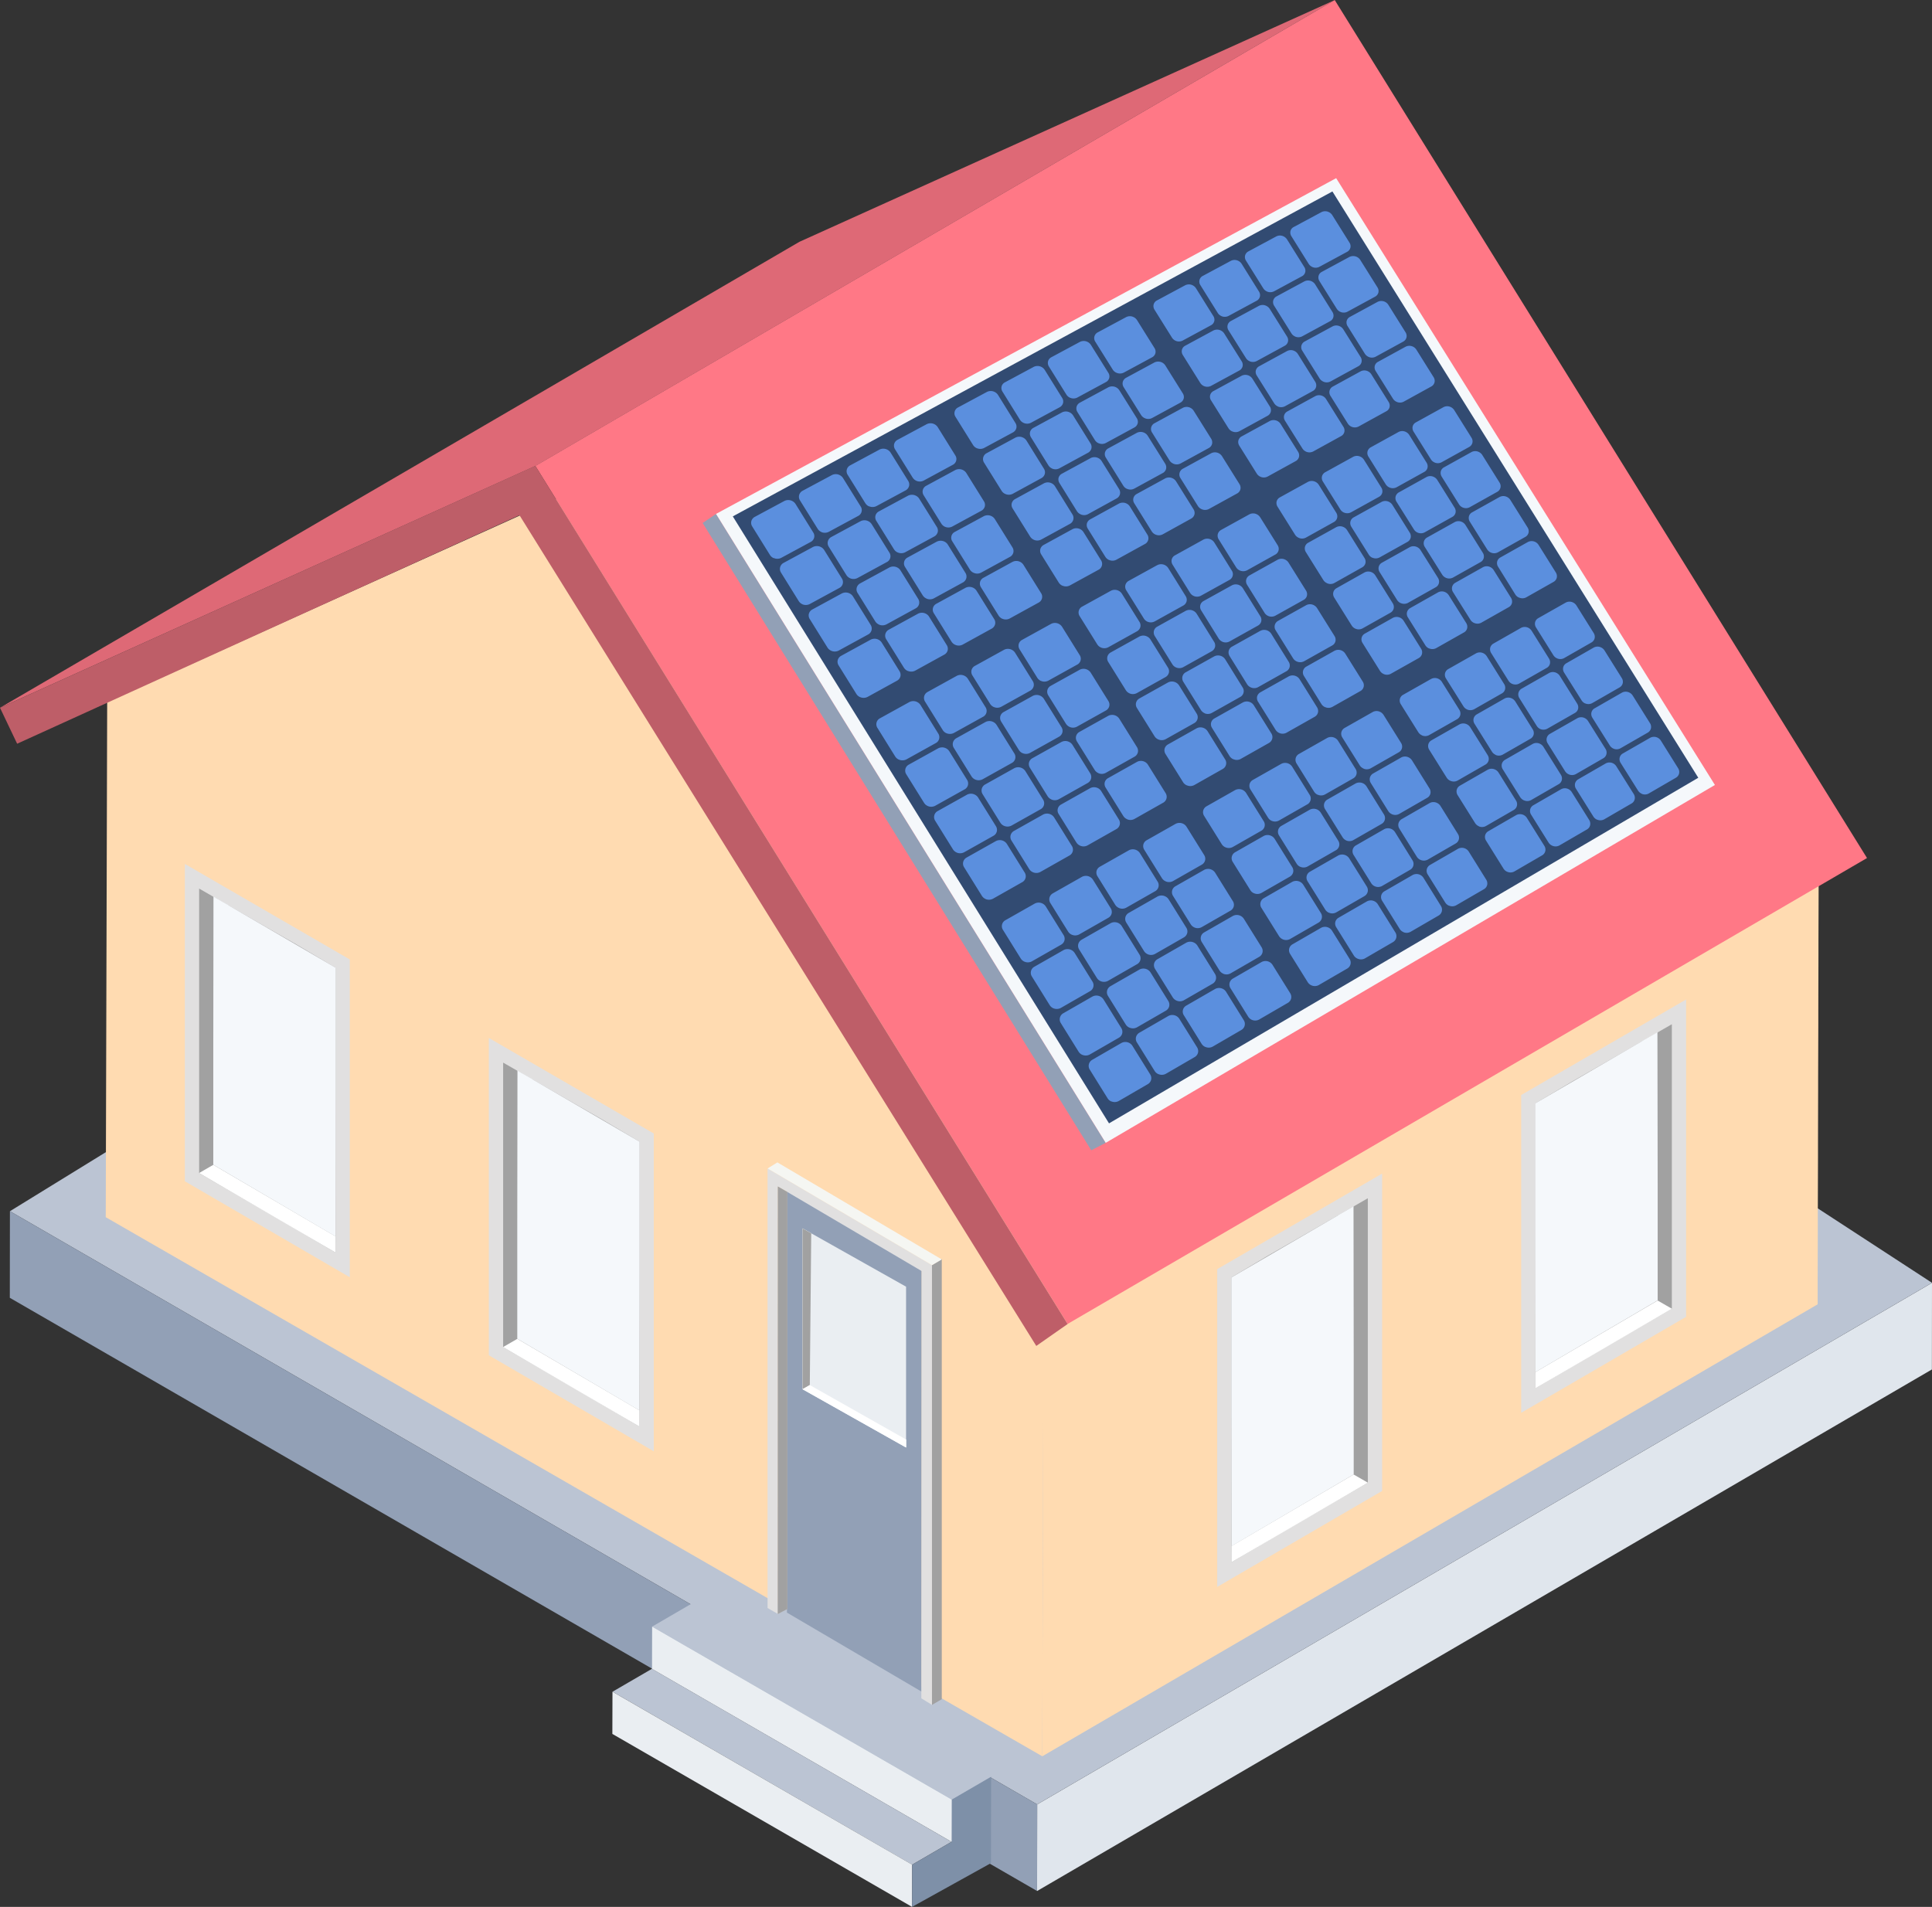 <svg xmlns="http://www.w3.org/2000/svg" width="111" height="109.572" viewBox="0 0 111 109.572">
  <rect x="0" y="0" width="111" height="109.572" fill="#333333" stroke="none"/>
  <g id="illu_tarif_home" transform="translate(-625 -2258.145)">
    <path id="Pfad_882" data-name="Pfad 882" d="M325.676,894.552l51.41-29.97-.006,4.977-51.41,29.97Z" transform="translate(358.914 1467.277)" fill="#e0e6ed"/>
    <path id="Pfad_883" data-name="Pfad 883" d="M145.071,784.067,198.609,751.1,255.5,788.181l-51.41,29.971Z" transform="translate(480.5 1543.676)" fill="#bbc4d3"/>
    <path id="Pfad_884" data-name="Pfad 884" d="M204.077,886.074l-.006,4.977-59.019-34.085.006-4.977Z" transform="translate(480.512 1475.753)" fill="#92a0b6"/>
    <path id="Pfad_885" data-name="Pfad 885" d="M251.026,933.775l2.262-1.315L270.5,942.4l-2.263,1.315Z" transform="translate(409.167 1421.578)" fill="#bbc4d3"/>
    <path id="Pfad_886" data-name="Pfad 886" d="M268.225,946.422l-.007,2.426L251,938.91l.007-2.426Z" transform="translate(409.182 1418.869)" fill="#eaeef2"/>
    <path id="Pfad_887" data-name="Pfad 887" d="M308.226,951.427l-2.263,1.315,0,2.471-.009-.045-2.263,1.315-.007,2.426h0l4.536-2.516Z" transform="translate(373.716 1408.809)" fill="#7e90a8"/>
    <path id="Pfad_888" data-name="Pfad 888" d="M257.985,922.328l2.262-1.315,17.213,9.938-2.262,1.315Z" transform="translate(404.481 1429.285)" fill="#bbc4d3"/>
    <path id="Pfad_889" data-name="Pfad 889" d="M275.184,934.975l-.007,2.426-17.213-9.938.007-2.426Z" transform="translate(404.496 1426.576)" fill="#eaeef2"/>
    <path id="Pfad_890" data-name="Pfad 890" d="M371.2,777.738l0,1.176,0,.691-.008,3.173,0,.689-.01,3.173,0,.691-.008,3.173,0,.691-.01,3.171,0,.693-.008,3.173,0,.691-.01,3.171,0,.691-.008,3.173,0,.691,0,.7L326.591,833.32l0-.966,0-.691.01-3.173,0-.691.012-3.864.008-3.173,0-.691.01-3.171,0-.691.008-3.173,0-.691.01-3.176,0-.689.01-3.173,0-.691,0-.908Z" transform="translate(358.294 1525.743)" fill="#ffdbb1"/>
    <path id="Pfad_891" data-name="Pfad 891" d="M371.362,781.338l0,.691-44.52,25.7,0-.691Z" transform="translate(358.126 1523.32)" fill="#ffdbb1"/>
    <path id="Pfad_892" data-name="Pfad 892" d="M215.812,768.517l-.086,29.611-53.809-30.977L162,737.541h0l26.732-12.076Z" transform="translate(469.158 1560.936)" fill="#ffdbb1"/>
    <path id="Pfad_893" data-name="Pfad 893" d="M143.326,679.664l45.928-26.773L220.012,639l-45.928,26.773Z" transform="translate(481.675 1619.149)" fill="#de6976"/>
    <path id="Pfad_894" data-name="Pfad 894" d="M237.454,665.769,283.382,639,313.962,688.3l-45.928,26.772Z" transform="translate(418.304 1619.149)" fill="#ff7886"/>
    <path id="Pfad_895" data-name="Pfad 895" d="M204.662,770.237l-.8.559-1,.7L173.17,723.761l-28.861,13.131-.985-2.067,30.758-13.9Z" transform="translate(481.676 1563.989)" fill="#be5e68"/>
    <path id="Pfad_896" data-name="Pfad 896" d="M175.827,809.149l0-18.235,9.476,5.49,0,18.261Z" transform="translate(459.793 1516.873)" fill="#e1e0e0"/>
    <path id="Pfad_897" data-name="Pfad 897" d="M186.171,799.8v16.371l-2.953-1.746-.8-.466-4.082-2.356V795.252l4.082,2.348.8.458.8.458Z" transform="translate(458.105 1513.952)" fill="#a1a1a1"/>
    <path id="Pfad_898" data-name="Pfad 898" d="M186.168,847.942l-7.019-4.11-.818.471,7.839,4.57Z" transform="translate(458.107 1481.246)" fill="#fff"/>
    <path id="Pfad_899" data-name="Pfad 899" d="M180.827,805.411v6.66h.008l6.021,3.534.99.581v-.949l.008-6.9v-7.592l-6.152-3.583v-.008l-.7-.4-.164-.1Z" transform="translate(456.427 1513.006)" fill="#f5f8fb"/>
    <path id="Pfad_900" data-name="Pfad 900" d="M229.275,839.753l0-18.235,9.476,5.49,0,18.261Z" transform="translate(423.81 1496.269)" fill="#e1e0e0"/>
    <path id="Pfad_901" data-name="Pfad 901" d="M239.619,830.4V846.77l-2.953-1.746-.8-.466-4.082-2.356V825.856l4.082,2.348.8.458.8.458Z" transform="translate(422.123 1493.348)" fill="#a1a1a1"/>
    <path id="Pfad_902" data-name="Pfad 902" d="M239.615,878.546l-7.019-4.11-.818.471,7.839,4.57Z" transform="translate(422.125 1460.642)" fill="#fff"/>
    <path id="Pfad_903" data-name="Pfad 903" d="M234.275,836.014v6.66h.008l6.021,3.534.99.581v-.949l.008-6.9v-7.592l-6.152-3.583v-.008l-.7-.4-.164-.1Z" transform="translate(420.444 1492.402)" fill="#f5f8fb"/>
    <path id="Pfad_904" data-name="Pfad 904" d="M289.4,853.117l-7.741-4.537v24.342l7.741,4.545Z" transform="translate(388.554 1477.886)" fill="#92a0b6"/>
    <path id="Pfad_905" data-name="Pfad 905" d="M290.378,858.362l-5.949-3.349v9.24l5.949,3.349Z" transform="translate(386.679 1473.718)" fill="#eaeef2"/>
    <path id="Pfad_906" data-name="Pfad 906" d="M284.93,855.292l-.082,8.723,5.531,3.13v.457l-5.949-3.349v-9.24Z" transform="translate(386.679 1473.718)" fill="#eaeef2"/>
    <path id="Pfad_909" data-name="Pfad 909" d="M284.93,855.292l-.082,8.723-.418.239v-9.24Z" transform="translate(386.678 1473.718)" fill="#a1a1a1"/>
    <path id="Pfad_910" data-name="Pfad 910" d="M278.285,844.467v25.258l.349.2.234.131.012.008.521-.275-.521-.3V845.51l.538.308,7.718,4.545-.016,24.552.611.377V850.022Z" transform="translate(390.814 1480.818)" fill="#e1e0e0"/>
    <path id="Pfad_911" data-name="Pfad 911" d="M307.756,860.4l-.563.349v25.272l.563-.328Z" transform="translate(371.352 1470.091)" fill="#a1a1a1"/>
    <path id="Pfad_912" data-name="Pfad 912" d="M278.851,843.4l-.563.349,9.445,5.555.563-.328Z" transform="translate(390.813 1481.538)" fill="#f5f6f2"/>
    <path id="Pfad_913" data-name="Pfad 913" d="M280.068,872.193l.012.008.521-.275.016-.008V847.944l-.542-.312Z" transform="translate(389.614 1478.688)" fill="#a1a1a1"/>
    <path id="Pfad_914" data-name="Pfad 914" d="M420.261,833l0-18.235-9.476,5.489,0,18.261Z" transform="translate(301.612 1500.812)" fill="#e1e0e0"/>
    <path id="Pfad_915" data-name="Pfad 915" d="M413.3,823.651v16.371l2.953-1.746.8-.466,4.082-2.356V819.108l-4.082,2.348-.8.458-.8.458Z" transform="translate(299.918 1497.891)" fill="#a1a1a1"/>
    <path id="Pfad_916" data-name="Pfad 916" d="M413.3,871.8l7.019-4.11.818.471-7.839,4.57Z" transform="translate(299.919 1465.186)" fill="#fff"/>
    <path id="Pfad_917" data-name="Pfad 917" d="M420.311,829.266v6.66H420.3l-6.021,3.534-.99.581v-.949l-.008-6.9V824.6l6.152-3.583v-.008l.7-.4.164-.1Z" transform="translate(299.928 1496.945)" fill="#f5f8fb"/>
    <path id="Pfad_918" data-name="Pfad 918" d="M366.814,863.609l0-18.235-9.476,5.49,0,18.261Z" transform="translate(337.594 1480.208)" fill="#e1e0e0"/>
    <path id="Pfad_919" data-name="Pfad 919" d="M359.851,854.255v16.371l2.953-1.746.8-.466,4.082-2.356V849.711l-4.082,2.348-.8.458-.8.458Z" transform="translate(335.9 1477.288)" fill="#a1a1a1"/>
    <path id="Pfad_920" data-name="Pfad 920" d="M359.851,902.4l7.019-4.11.818.471-7.839,4.57Z" transform="translate(335.902 1444.582)" fill="#fff"/>
    <path id="Pfad_921" data-name="Pfad 921" d="M366.863,859.87v6.66h-.008l-6.021,3.534-.99.581V869.7l-.008-6.9v-7.592l6.152-3.583v-.008l.7-.4.164-.1Z" transform="translate(335.912 1476.342)" fill="#f5f8fb"/>
    <path id="Pfad_952" data-name="Pfad 952" d="M284.541,423.873,290.072,427v.457l-5.949-3.349Z" transform="translate(386.985 1913.86)" fill="#fff"/>
    <path id="Pfad_953" data-name="Pfad 953" d="M293.56,290.817l-22.327-36.045.77-.522,22.389,36.139Z" transform="translate(394.136 2033.425)" fill="#92a0b6"/>
    <path id="Pfad_954" data-name="Pfad 954" d="M309.865,179.027,274.237,198.32l22.389,36.139,35-20.563Z" transform="translate(391.902 2089.355)" fill="#f5f8fb"/>
    <path id="Pfad_955" data-name="Pfad 955" d="M277.985,200.671,312.435,182l21.02,33.69L299.6,235.549Z" transform="translate(389.117 2087.146)" fill="#324b72"/>
    <path id="Pfad_956" data-name="Pfad 956" d="M302.784,237.6a.475.475,0,0,1-.222-.187l-1.021-1.644a.4.4,0,0,1-.055-.3.409.409,0,0,1,.2-.268l1.663-.96a.48.48,0,0,1,.424-.024.47.47,0,0,1,.219.185l1.019,1.639a.41.41,0,0,1,.056.3.4.4,0,0,1-.195.262l-1.661.964a.484.484,0,0,1-.429.025Zm-1.664-2.677a.475.475,0,0,1-.222-.187l-1.021-1.642a.4.4,0,0,1,.145-.567l1.665-.956a.488.488,0,0,1,.645.166l1.018,1.639a.41.41,0,0,1,.056.3.4.4,0,0,1-.2.262l-1.663.959A.486.486,0,0,1,301.121,234.92Zm4.367,1.106a.468.468,0,0,1-.22-.185l-1.019-1.639a.4.4,0,0,1-.054-.294.411.411,0,0,1,.2-.267l1.654-.955a.477.477,0,0,1,.422-.023.471.471,0,0,1,.218.185l1.017,1.634a.409.409,0,0,1,.056.3.4.4,0,0,1-.194.261l-1.652.959A.483.483,0,0,1,305.488,236.026Zm-6.033-3.784a.468.468,0,0,1-.218-.185l-1.02-1.642a.395.395,0,0,1,.146-.566l1.667-.951a.489.489,0,0,1,.646.167l1.018,1.637a.39.39,0,0,1-.143.558l-1.665.955a.489.489,0,0,1-.431.025Zm4.373,1.114a.474.474,0,0,1-.22-.185l-1.018-1.638a.4.4,0,0,1-.055-.3.408.408,0,0,1,.2-.266l1.656-.951a.487.487,0,0,1,.643.166l1.016,1.634a.406.406,0,0,1,.056.3.4.4,0,0,1-.194.261l-1.654.954a.484.484,0,0,1-.429.022Zm4.357,1.108a.474.474,0,0,1-.221-.187l-1.017-1.635a.389.389,0,0,1,.14-.557l1.646-.95a.48.48,0,0,1,.426-.023.463.463,0,0,1,.215.182l1.015,1.63a.4.4,0,0,1-.14.563l-1.643.954A.474.474,0,0,1,308.185,234.464Zm-10.39-4.9a.48.48,0,0,1-.222-.189l-1.017-1.637a.391.391,0,0,1,.146-.564l1.67-.947a.487.487,0,0,1,.646.168l1.015,1.633a.4.4,0,0,1,.057.3.4.4,0,0,1-.2.26l-1.667.95a.489.489,0,0,1-.43.024Zm4.371,1.118a.467.467,0,0,1-.216-.183l-1.018-1.637a.4.4,0,0,1-.054-.3.408.408,0,0,1,.2-.265l1.659-.946a.487.487,0,0,1,.643.167l1.016,1.633a.389.389,0,0,1-.141.557l-1.657.95A.488.488,0,0,1,302.166,230.685Zm4.363,1.117a.475.475,0,0,1-.221-.187l-1.016-1.633a.407.407,0,0,1-.056-.3.4.4,0,0,1,.194-.26l1.648-.945a.48.48,0,0,1,.426-.021.472.472,0,0,1,.219.184l1.014,1.63a.4.4,0,0,1-.141.562l-1.646.949a.475.475,0,0,1-.421.021Zm4.333,1.109a.477.477,0,0,1-.22-.187l-1.014-1.63a.4.4,0,0,1-.056-.3.4.4,0,0,1,.195-.26l1.637-.945a.477.477,0,0,1,.423-.024.466.466,0,0,1,.215.184l1.013,1.625a.407.407,0,0,1,.056.3.4.4,0,0,1-.2.263l-1.635.949a.471.471,0,0,1-.418.022Zm-15.3-6.945a.48.48,0,0,1-.222-.188l-1.019-1.64a.394.394,0,0,1-.054-.294.4.4,0,0,1,.2-.264l1.672-.941a.485.485,0,0,1,.425-.02.473.473,0,0,1,.219.186l1.017,1.635a.4.4,0,0,1,.055.3.393.393,0,0,1-.2.259l-1.67.945a.492.492,0,0,1-.431.021Zm4.952,2.052a.474.474,0,0,1-.22-.187l-1.015-1.632a.4.4,0,0,1-.055-.3.406.406,0,0,1,.2-.264l1.661-.942a.485.485,0,0,1,.644.168l1.013,1.628a.4.4,0,0,1,.057.3.393.393,0,0,1-.2.259l-1.658.946a.488.488,0,0,1-.429.022Zm4.36,1.12a.469.469,0,0,1-.217-.184l-1.016-1.633a.405.405,0,0,1-.056-.3.394.394,0,0,1,.195-.259l1.65-.941a.483.483,0,0,1,.426-.019.471.471,0,0,1,.219.185l1.014,1.628a.394.394,0,0,1,.054.292.406.406,0,0,1-.2.265l-1.648.945A.478.478,0,0,1,304.87,229.138Zm4.339,1.118a.477.477,0,0,1-.22-.187l-1.014-1.629a.408.408,0,0,1-.056-.3.391.391,0,0,1,.193-.259l1.639-.94a.482.482,0,0,1,.642.164l1.012,1.625a.4.4,0,0,1,.057.3.4.4,0,0,1-.2.262l-1.637.945a.473.473,0,0,1-.419.021ZM293.9,223.295a.478.478,0,0,1-.222-.187l-1.018-1.639a.39.39,0,0,1,.148-.562l1.675-.936a.485.485,0,0,1,.425-.018.479.479,0,0,1,.222.188l1.016,1.635a.4.4,0,0,1,.055.3.392.392,0,0,1-.2.258l-1.673.94a.492.492,0,0,1-.431.021Zm4.379,1.132a.471.471,0,0,1-.22-.186l-1.017-1.635a.393.393,0,0,1-.053-.293.407.407,0,0,1,.2-.264l1.664-.936a.483.483,0,0,1,.423-.019.472.472,0,0,1,.218.185l1.015,1.631a.4.4,0,0,1,.056.3.391.391,0,0,1-.2.258l-1.662.94A.49.49,0,0,1,298.277,224.427Zm4.94,2.052a.477.477,0,0,1-.221-.189l-1.013-1.628a.4.4,0,0,1-.057-.3.392.392,0,0,1,.2-.258l1.652-.937a.484.484,0,0,1,.426-.02.475.475,0,0,1,.219.186l1.01,1.624a.391.391,0,0,1-.142.56l-1.65.941A.476.476,0,0,1,303.217,226.479Zm11.06,4.447a.468.468,0,0,1-.217-.184l-1.012-1.624a.4.4,0,0,1-.055-.292.4.4,0,0,1,.2-.264l1.626-.939a.475.475,0,0,1,.422-.022.463.463,0,0,1,.214.181l1.009,1.62a.393.393,0,0,1-.137.559l-1.624.943A.474.474,0,0,1,314.277,230.926Zm-6.723-3.326a.472.472,0,0,1-.217-.184l-1.013-1.628a.4.4,0,0,1-.056-.3.391.391,0,0,1,.193-.258l1.642-.937a.48.48,0,0,1,.423-.021.473.473,0,0,1,.219.186l1.011,1.624a.386.386,0,0,1-.142.555l-1.64.94A.475.475,0,0,1,307.554,227.6Zm-15.319-6.978a.471.471,0,0,1-.218-.185L291,218.8a.389.389,0,0,1,.148-.561l1.677-.931a.488.488,0,0,1,.426-.017.483.483,0,0,1,.222.188l1.016,1.634a.384.384,0,0,1-.145.553l-1.675.935A.494.494,0,0,1,292.235,220.622Zm4.385,1.141a.475.475,0,0,1-.22-.185l-1.016-1.635a.4.4,0,0,1-.054-.3.4.4,0,0,1,.2-.263l1.666-.931a.493.493,0,0,1,.645.17l1.014,1.63a.4.4,0,0,1,.055.3.391.391,0,0,1-.2.258l-1.664.935a.492.492,0,0,1-.431.018Zm16.008,6.517a.472.472,0,0,1-.217-.184l-1.011-1.623a.393.393,0,0,1,.139-.558l1.628-.935a.485.485,0,0,1,.638.165l1.009,1.62a.393.393,0,0,1-.137.557l-1.627.938a.475.475,0,0,1-.423.02ZM300.99,222.9a.48.48,0,0,1-.221-.187l-1.014-1.631a.383.383,0,0,1,.143-.552l1.655-.931a.488.488,0,0,1,.428-.019.466.466,0,0,1,.215.182l1.013,1.627a.391.391,0,0,1-.143.558l-1.653.935A.479.479,0,0,1,300.99,222.9Zm4.915,2.05a.478.478,0,0,1-.221-.188l-1.01-1.623a.4.4,0,0,1-.057-.3.391.391,0,0,1,.2-.257l1.644-.932a.483.483,0,0,1,.642.166l1.008,1.619a.4.4,0,0,1,.057.3.4.4,0,0,1-.2.26l-1.642.936a.475.475,0,0,1-.419.021Zm11.024,4.443a.474.474,0,0,1-.219-.185l-1.009-1.62a.4.4,0,0,1-.056-.292.389.389,0,0,1,.192-.258l1.618-.934a.472.472,0,0,1,.42-.021.463.463,0,0,1,.213.181l1.007,1.616a.4.4,0,0,1,.056.3.4.4,0,0,1-.192.261l-1.616.938A.465.465,0,0,1,316.928,229.39Zm-26.351-11.436a.471.471,0,0,1-.218-.185l-1.017-1.637a.385.385,0,0,1,.149-.559l1.679-.927a.493.493,0,0,1,.648.172l1.015,1.633a.383.383,0,0,1-.145.552l-1.677.931A.5.5,0,0,1,290.577,217.954Zm4.385,1.144a.469.469,0,0,1-.217-.183l-1.015-1.634a.4.4,0,0,1-.054-.3.4.4,0,0,1,.2-.262l1.668-.927a.486.486,0,0,1,.424-.017.481.481,0,0,1,.221.188l1.014,1.63a.383.383,0,0,1-.144.552l-1.666.93A.493.493,0,0,1,294.962,219.1Zm16.016,6.535a.464.464,0,0,1-.214-.181l-1.011-1.623a.392.392,0,0,1,.14-.557l1.631-.93a.476.476,0,0,1,.422-.018.471.471,0,0,1,.217.184l1.008,1.619a.394.394,0,0,1,.055.29.4.4,0,0,1-.2.263l-1.629.934A.479.479,0,0,1,310.978,225.633Zm-11.641-5.393a.477.477,0,0,1-.221-.187l-1.014-1.63a.4.4,0,0,1-.055-.3.39.39,0,0,1,.2-.256l1.657-.926a.487.487,0,0,1,.428-.017.474.474,0,0,1,.218.185l1.012,1.626a.4.4,0,0,1,.054.3.4.4,0,0,1-.2.261l-1.655.93a.483.483,0,0,1-.422.018Zm15.947,6.512a.476.476,0,0,1-.219-.186l-1.009-1.619a.405.405,0,0,1-.057-.3.386.386,0,0,1,.191-.256l1.62-.929a.483.483,0,0,1,.636.164l1.007,1.615a.4.4,0,0,1,.056.294.4.4,0,0,1-.192.261l-1.618.933a.467.467,0,0,1-.414.02Zm-11.6-5.377a.478.478,0,0,1-.22-.187l-1.012-1.626a.4.4,0,0,1-.055-.294.389.389,0,0,1,.2-.257l1.647-.926a.482.482,0,0,1,.425-.021.472.472,0,0,1,.215.184l1.01,1.623a.4.4,0,0,1,.056.3.394.394,0,0,1-.2.26l-1.645.93a.478.478,0,0,1-.42.018Zm15.878,6.488a.473.473,0,0,1-.218-.185l-1.007-1.615a.4.4,0,0,1-.056-.292.388.388,0,0,1,.191-.257l1.61-.929a.472.472,0,0,1,.63.16l1,1.612a.4.4,0,0,1,.057.295.389.389,0,0,1-.191.26l-1.608.933a.463.463,0,0,1-.412.02Zm-31.213-13.5a.481.481,0,0,1-.222-.189l-1.017-1.637a.389.389,0,0,1-.054-.293.4.4,0,0,1,.206-.261l1.682-.921a.492.492,0,0,1,.427-.017.479.479,0,0,1,.219.186l1.015,1.632a.4.4,0,0,1,.056.3.391.391,0,0,1-.2.255l-1.68.925A.5.5,0,0,1,288.347,214.362Zm4.961,2.075a.472.472,0,0,1-.217-.183l-1.015-1.633a.4.4,0,0,1-.055-.3.4.4,0,0,1,.2-.26l1.67-.923a.492.492,0,0,1,.645.172l1.013,1.629a.381.381,0,0,1-.144.55l-1.669.926A.5.5,0,0,1,293.308,216.437Zm16.026,6.553a.475.475,0,0,1-.218-.186l-1.007-1.618a.387.387,0,0,1,.14-.556l1.633-.926a.484.484,0,0,1,.639.166l1.006,1.614a.386.386,0,0,1-.139.555l-1.631.93a.479.479,0,0,1-.422.02Zm-11.652-5.407a.473.473,0,0,1-.218-.185l-1.014-1.629a.4.4,0,0,1-.055-.3.391.391,0,0,1,.2-.256l1.66-.922a.49.49,0,0,1,.427-.016.474.474,0,0,1,.219.185l1.011,1.625a.39.39,0,0,1,.054.291.4.4,0,0,1-.2.261l-1.658.925A.484.484,0,0,1,297.682,217.583Zm15.955,6.53a.467.467,0,0,1-.215-.183l-1.008-1.618a.4.4,0,0,1-.057-.3.385.385,0,0,1,.191-.256l1.623-.925a.484.484,0,0,1,.636.165l1.006,1.614a.386.386,0,0,1-.139.55l-1.62.929A.469.469,0,0,1,313.637,224.112Zm-11.6-5.386a.48.48,0,0,1-.221-.187l-1.012-1.626a.4.4,0,0,1-.056-.3.388.388,0,0,1,.195-.256l1.649-.921a.489.489,0,0,1,.644.168l1.01,1.622a.4.4,0,0,1,.055.3.391.391,0,0,1-.2.259l-1.647.926a.477.477,0,0,1-.42.017Zm15.886,6.506a.474.474,0,0,1-.218-.185l-1.007-1.615a.4.4,0,0,1-.057-.3.383.383,0,0,1,.189-.255l1.612-.925a.467.467,0,0,1,.417-.02.475.475,0,0,1,.216.184l1,1.611a.4.4,0,0,1,.057.295.389.389,0,0,1-.192.259l-1.61.929a.464.464,0,0,1-.412.019ZM286.69,211.7a.483.483,0,0,1-.222-.188l-1.016-1.636a.386.386,0,0,1-.053-.292.4.4,0,0,1,.206-.26l1.684-.916a.5.5,0,0,1,.428-.016.475.475,0,0,1,.219.186l1.014,1.631a.4.4,0,0,1,.054.3.389.389,0,0,1-.2.255l-1.682.92a.5.5,0,0,1-.433.017Zm35.486,14.647a.466.466,0,0,1-.215-.183l-1.005-1.611a.386.386,0,0,1,.137-.549l1.6-.924a.46.46,0,0,1,.41-.02.468.468,0,0,1,.213.182l1,1.607a.406.406,0,0,1,.058.295.382.382,0,0,1-.187.255l-1.6.929A.467.467,0,0,1,322.176,226.342Zm-31.094-13.488a.481.481,0,0,1-.221-.187l-1.015-1.632a.388.388,0,0,1-.053-.291.4.4,0,0,1,.2-.261l1.673-.916a.488.488,0,0,1,.425-.017.474.474,0,0,1,.218.186l1.012,1.628a.4.4,0,0,1,.056.3.389.389,0,0,1-.2.255l-1.671.92A.5.5,0,0,1,291.082,212.854Zm4.949,2.075a.474.474,0,0,1-.218-.185l-1.013-1.628a.4.4,0,0,1-.056-.3.388.388,0,0,1,.2-.255l1.662-.918a.491.491,0,0,1,.428-.017.476.476,0,0,1,.219.187l1.011,1.624a.387.387,0,0,1,.053.29.4.4,0,0,1-.2.261l-1.66.922a.484.484,0,0,1-.423.018Zm11.086,4.5a.472.472,0,0,1-.217-.184l-1.009-1.621a.39.39,0,0,1-.054-.29.4.4,0,0,1,.2-.26l1.635-.92a.48.48,0,0,1,.423-.018.467.467,0,0,1,.214.182l1.007,1.617a.388.388,0,0,1-.139.553l-1.634.924A.479.479,0,0,1,307.117,219.43ZM312,221.476a.478.478,0,0,1-.219-.187l-1.005-1.613a.4.4,0,0,1-.058-.3.386.386,0,0,1,.192-.255l1.625-.921a.482.482,0,0,1,.637.166l1,1.609a.385.385,0,0,1-.138.553l-1.622.925a.47.47,0,0,1-.415.02Zm-11.614-5.4a.474.474,0,0,1-.217-.185l-1.011-1.625a.4.4,0,0,1-.055-.3.385.385,0,0,1,.2-.255l1.651-.917a.485.485,0,0,1,.425-.017.476.476,0,0,1,.219.186l1.009,1.621a.389.389,0,0,1,.055.291.394.394,0,0,1-.2.259l-1.649.921A.479.479,0,0,1,300.382,216.076Zm15.894,6.524a.468.468,0,0,1-.214-.183l-1.006-1.614a.4.4,0,0,1-.057-.3.384.384,0,0,1,.19-.255l1.614-.921a.48.48,0,0,1,.633.165l1,1.61a.4.4,0,0,1,.056.29.391.391,0,0,1-.194.259l-1.612.924A.466.466,0,0,1,316.276,222.6Zm-31.244-13.571a.478.478,0,0,1-.218-.185l-1.016-1.635a.393.393,0,0,1-.054-.3.4.4,0,0,1,.2-.259l1.686-.912a.5.5,0,0,1,.427-.014.484.484,0,0,1,.222.189l1.014,1.63a.379.379,0,0,1-.147.548l-1.685.916A.5.5,0,0,1,285.031,209.029Zm35.508,14.689a.472.472,0,0,1-.215-.183l-1-1.611a.4.4,0,0,1-.056-.293.391.391,0,0,1,.191-.259l1.6-.92a.46.46,0,0,1,.41-.018.474.474,0,0,1,.217.185l1,1.606a.4.4,0,0,1,.057.295.379.379,0,0,1-.187.254l-1.6.924a.468.468,0,0,1-.417.019Zm-31.11-13.523a.479.479,0,0,1-.22-.186l-1.014-1.631a.386.386,0,0,1-.052-.291.4.4,0,0,1,.2-.26l1.675-.912a.491.491,0,0,1,.426-.016.475.475,0,0,1,.218.185l1.012,1.627a.4.4,0,0,1,.055.3.386.386,0,0,1-.2.254l-1.673.916a.5.5,0,0,1-.432.015Zm16.044,6.6a.473.473,0,0,1-.217-.184l-1.009-1.62a.386.386,0,0,1,.142-.553l1.638-.916a.491.491,0,0,1,.64.168l1.007,1.616a.386.386,0,0,1-.14.553l-1.636.919a.481.481,0,0,1-.424.017Zm-11.662-5.434a.486.486,0,0,1-.222-.19l-1.012-1.627a.378.378,0,0,1,.145-.547l1.665-.911a.493.493,0,0,1,.43-.016.469.469,0,0,1,.215.183l1.01,1.623a.392.392,0,0,1,.055.295.4.4,0,0,1-.2.258l-1.663.916A.486.486,0,0,1,293.81,211.357Zm4.924,2.073a.473.473,0,0,1-.217-.185l-1.011-1.624a.4.4,0,0,1-.056-.3.385.385,0,0,1,.2-.254l1.653-.913a.488.488,0,0,1,.644.17l1.008,1.62a.379.379,0,0,1-.145.548l-1.651.917A.483.483,0,0,1,298.734,213.429Zm11.05,4.5a.476.476,0,0,1-.219-.186l-1.007-1.616a.394.394,0,0,1-.055-.291.386.386,0,0,1,.194-.255l1.628-.915a.479.479,0,0,1,.422-.018.466.466,0,0,1,.213.181l1.005,1.612a.4.4,0,0,1,.055.294.393.393,0,0,1-.193.258l-1.626.919A.471.471,0,0,1,309.784,217.926Zm4.854,2.044a.479.479,0,0,1-.219-.187l-1-1.609a.4.4,0,0,1-.057-.3.382.382,0,0,1,.191-.254l1.616-.916a.471.471,0,0,1,.417-.02.477.477,0,0,1,.217.186l1,1.605a.4.4,0,0,1,.058.294.388.388,0,0,1-.194.257l-1.614.92a.466.466,0,0,1-.413.019Zm-31.261-13.6a.473.473,0,0,1-.219-.186l-1.015-1.633a.391.391,0,0,1-.055-.3.4.4,0,0,1,.206-.257l1.689-.908a.5.5,0,0,1,.427-.014.488.488,0,0,1,.223.19l1.013,1.63a.377.377,0,0,1-.148.547l-1.687.911A.5.5,0,0,1,283.377,206.366ZM325.525,224.4a.473.473,0,0,1-.216-.184l-1-1.606a.4.4,0,0,1-.057-.289.381.381,0,0,1,.188-.255l1.591-.919a.468.468,0,0,1,.625.16l1,1.6a.4.4,0,0,1,.058.293.384.384,0,0,1-.189.257l-1.589.923a.458.458,0,0,1-.408.019Zm-6.626-3.31a.464.464,0,0,1-.212-.181l-1-1.609a.4.4,0,0,1-.055-.293.39.39,0,0,1,.191-.258l1.606-.916a.462.462,0,0,1,.41-.017.476.476,0,0,1,.217.185l1,1.606a.4.4,0,0,1,.056.29.379.379,0,0,1-.189.254l-1.6.92A.471.471,0,0,1,318.9,221.092Zm-31.125-13.557a.471.471,0,0,1-.217-.183l-1.014-1.63a.39.39,0,0,1-.053-.3.4.4,0,0,1,.2-.258l1.678-.907a.493.493,0,0,1,.425-.013.485.485,0,0,1,.221.188l1.012,1.626a.377.377,0,0,1-.146.547l-1.676.911A.5.5,0,0,1,287.774,207.536Zm16.052,6.614a.466.466,0,0,1-.214-.182l-1.008-1.619a.385.385,0,0,1,.142-.552l1.64-.911a.484.484,0,0,1,.424-.015.476.476,0,0,1,.217.184l1.006,1.615a.388.388,0,0,1,.054.288.4.4,0,0,1-.2.259l-1.638.915A.484.484,0,0,1,303.826,214.149ZM292.161,208.7a.484.484,0,0,1-.221-.188l-1.012-1.626a.377.377,0,0,1,.146-.546l1.667-.907a.5.5,0,0,1,.43-.015.471.471,0,0,1,.215.183l1.01,1.623a.39.39,0,0,1,.053.294.4.4,0,0,1-.2.258l-1.665.911a.488.488,0,0,1-.424.015Zm15.983,6.589a.478.478,0,0,1-.219-.186l-1.007-1.615a.4.4,0,0,1-.056-.3.381.381,0,0,1,.192-.253l1.63-.911a.488.488,0,0,1,.638.168l1,1.612a.385.385,0,0,1-.139.551l-1.628.914A.471.471,0,0,1,308.143,215.294Zm15.749,6.493a.474.474,0,0,1-.216-.184l-1-1.6a.4.4,0,0,1-.057-.294.376.376,0,0,1,.186-.253l1.593-.914a.462.462,0,0,1,.413-.019.474.474,0,0,1,.215.183l1,1.6a.4.4,0,0,1,.057.293.383.383,0,0,1-.189.256l-1.591.918A.457.457,0,0,1,323.892,221.787Zm-27.374-11.92a.487.487,0,0,1-.221-.189l-1.01-1.623a.389.389,0,0,1-.054-.292.384.384,0,0,1,.2-.254l1.656-.907a.489.489,0,0,1,.426-.017.472.472,0,0,1,.216.184l1.008,1.619a.378.378,0,0,1-.144.551l-1.654.91a.484.484,0,0,1-.421.016Zm15.913,6.564a.475.475,0,0,1-.218-.186l-1.005-1.612a.4.4,0,0,1-.056-.29.385.385,0,0,1,.193-.254l1.619-.91a.474.474,0,0,1,.419-.019.468.468,0,0,1,.213.182l1,1.608a.4.4,0,0,1,.056.293.386.386,0,0,1-.193.256l-1.617.914a.469.469,0,0,1-.414.017Zm4.834,2.04a.474.474,0,0,1-.216-.184l-1-1.6a.4.4,0,0,1-.057-.293.392.392,0,0,1,.193-.257l1.608-.912a.463.463,0,0,1,.41-.018.476.476,0,0,1,.217.186l1,1.6a.4.4,0,0,1,.058.295.377.377,0,0,1-.189.252l-1.606.916A.47.47,0,0,1,317.266,218.47Zm-31.142-13.59a.471.471,0,0,1-.217-.184l-1.013-1.629a.389.389,0,0,1-.054-.3.4.4,0,0,1,.2-.257l1.68-.9a.492.492,0,0,1,.425-.014.487.487,0,0,1,.222.19l1.011,1.626a.376.376,0,0,1-.147.545l-1.678.907A.5.5,0,0,1,286.123,204.88ZM328.112,222.9a.468.468,0,0,1-.215-.183l-1-1.6a.394.394,0,0,1-.057-.288.384.384,0,0,1,.191-.257l1.583-.914a.453.453,0,0,1,.406-.019.467.467,0,0,1,.212.181l1,1.6a.405.405,0,0,1,.057.293.375.375,0,0,1-.183.253l-1.581.918A.462.462,0,0,1,328.112,222.9Zm-25.929-11.388a.467.467,0,0,1-.214-.182l-1.008-1.618a.381.381,0,0,1,.143-.551l1.643-.907a.484.484,0,0,1,.423-.016.476.476,0,0,1,.218.186l1.006,1.614a.386.386,0,0,1,.054.288.4.4,0,0,1-.2.258l-1.64.911A.487.487,0,0,1,302.183,211.512Zm-11.674-5.459a.476.476,0,0,1-.218-.185l-1.011-1.626a.394.394,0,0,1-.054-.3.385.385,0,0,1,.2-.252l1.669-.9a.5.5,0,0,1,.429-.013.478.478,0,0,1,.219.185l1.01,1.622a.383.383,0,0,1,.053.289.4.4,0,0,1-.2.258l-1.667.906a.491.491,0,0,1-.425.015Zm15.991,6.607a.47.47,0,0,1-.215-.184l-1.006-1.615a.4.4,0,0,1-.056-.295.38.38,0,0,1,.192-.252l1.632-.907a.479.479,0,0,1,.421-.015.474.474,0,0,1,.216.184l1,1.61a.389.389,0,0,1,.054.288.394.394,0,0,1-.2.258l-1.63.91A.476.476,0,0,1,306.5,212.659Zm15.757,6.511a.468.468,0,0,1-.213-.182l-1-1.6a.4.4,0,0,1-.057-.294.375.375,0,0,1,.187-.252l1.6-.91a.465.465,0,0,1,.413-.018.47.47,0,0,1,.215.184l1,1.6a.4.4,0,0,1,.056.287.385.385,0,0,1-.192.257l-1.593.914A.462.462,0,0,1,322.257,219.17Zm-27.384-11.949a.48.48,0,0,1-.221-.187l-1.009-1.622a.375.375,0,0,1,.144-.544l1.658-.9a.492.492,0,0,1,.427-.016.474.474,0,0,1,.216.184l1.008,1.618a.393.393,0,0,1,.055.294.388.388,0,0,1-.2.256l-1.656.906A.484.484,0,0,1,294.873,207.221Zm15.922,6.584a.477.477,0,0,1-.218-.186l-1-1.611a.4.4,0,0,1-.056-.295.379.379,0,0,1,.191-.252l1.621-.906a.483.483,0,0,1,.635.168l1,1.608a.4.4,0,0,1,.056.293.384.384,0,0,1-.194.255l-1.619.91a.47.47,0,0,1-.414.016Zm15.688,6.487a.472.472,0,0,1-.215-.183l-1-1.6a.4.4,0,0,1-.057-.292.382.382,0,0,1,.189-.255l1.585-.91a.454.454,0,0,1,.405-.016.474.474,0,0,1,.215.184l1,1.6a.4.4,0,0,1,.058.293.372.372,0,0,1-.184.252l-1.583.913A.459.459,0,0,1,326.483,220.291Zm-11.42-5.352a.472.472,0,0,1-.216-.183l-1-1.607a.379.379,0,0,1,.139-.544l1.611-.906a.475.475,0,0,1,.625.166l1,1.6a.4.4,0,0,1,.057.293.377.377,0,0,1-.188.252l-1.609.91a.473.473,0,0,1-.418.016Zm-26.2-11.535a.478.478,0,0,1-.218-.186l-1.011-1.625a.392.392,0,0,1-.055-.3.383.383,0,0,1,.2-.252l1.671-.9a.5.5,0,0,1,.429-.014.479.479,0,0,1,.22.187l1.008,1.621a.382.382,0,0,1,.053.289.4.4,0,0,1-.2.257l-1.67.9a.491.491,0,0,1-.425.015Zm41.823,18a.469.469,0,0,1-.213-.181l-1-1.6a.394.394,0,0,1-.055-.285.387.387,0,0,1,.188-.257l1.575-.909a.453.453,0,0,1,.4-.018.468.468,0,0,1,.211.181l1,1.593a.4.4,0,0,1,.057.292.371.371,0,0,1-.182.252l-1.573.913A.459.459,0,0,1,330.686,221.4Zm-30.712-13.443a.478.478,0,0,1-.218-.186l-1.007-1.617a.386.386,0,0,1-.053-.288.394.394,0,0,1,.2-.257l1.645-.9a.487.487,0,0,1,.425-.015.47.47,0,0,1,.214.182l1.005,1.613a.379.379,0,0,1-.142.549l-1.643.9a.487.487,0,0,1-.425.015Zm4.888,2.068a.473.473,0,0,1-.215-.184l-1.006-1.614a.4.4,0,0,1-.057-.3.382.382,0,0,1,.194-.252l1.634-.9a.488.488,0,0,1,.639.17l1,1.61a.387.387,0,0,1,.054.287.392.392,0,0,1-.2.257l-1.632.906a.476.476,0,0,1-.418.016Zm15.767,6.529a.482.482,0,0,1-.217-.186l-1-1.6a.4.4,0,0,1-.058-.294.376.376,0,0,1,.189-.251l1.6-.906a.465.465,0,0,1,.413-.019.476.476,0,0,1,.215.185l1,1.6a.4.4,0,0,1,.058.292.382.382,0,0,1-.192.255l-1.6.909a.46.46,0,0,1-.409.018Zm-27.4-11.982a.477.477,0,0,1-.218-.185L292,202.77a.394.394,0,0,1-.055-.3.383.383,0,0,1,.2-.252l1.661-.9a.491.491,0,0,1,.426-.014.48.48,0,0,1,.219.187l1.007,1.617a.386.386,0,0,1,.054.289.391.391,0,0,1-.2.256l-1.658.9A.486.486,0,0,1,293.225,204.576Zm15.93,6.6a.472.472,0,0,1-.215-.183l-1-1.61a.4.4,0,0,1-.056-.294.378.378,0,0,1,.191-.251l1.624-.9a.485.485,0,0,1,.635.169l1,1.606a.39.39,0,0,1,.055.288.386.386,0,0,1-.2.255l-1.621.905a.471.471,0,0,1-.416.017Zm15.7,6.5a.466.466,0,0,1-.212-.181l-1-1.6a.4.4,0,0,1-.057-.291.381.381,0,0,1,.19-.255l1.587-.905a.458.458,0,0,1,.406-.016.474.474,0,0,1,.215.184l1,1.6a.4.4,0,0,1,.057.288.377.377,0,0,1-.186.252l-1.585.909A.462.462,0,0,1,324.851,217.682Zm-11.422-5.361a.473.473,0,0,1-.215-.183l-1-1.607a.394.394,0,0,1-.055-.291.388.388,0,0,1,.193-.256l1.613-.9a.466.466,0,0,1,.412-.014.478.478,0,0,1,.216.185l1,1.6a.4.4,0,0,1,.056.293.376.376,0,0,1-.189.251l-1.611.905a.475.475,0,0,1-.419.016ZM329.06,218.8a.467.467,0,0,1-.213-.181l-1-1.6a.4.4,0,0,1-.056-.29.383.383,0,0,1,.187-.256l1.577-.9a.453.453,0,0,1,.4-.016.472.472,0,0,1,.215.184l1,1.592a.4.4,0,0,1,.057.292.371.371,0,0,1-.182.251l-1.575.909A.46.46,0,0,1,329.06,218.8Zm-30.728-13.477a.476.476,0,0,1-.217-.184l-1.007-1.617a.384.384,0,0,1-.053-.287.393.393,0,0,1,.2-.256l1.648-.9a.489.489,0,0,1,.425-.014.47.47,0,0,1,.214.182l1,1.613a.381.381,0,0,1-.143.548l-1.646.9a.487.487,0,0,1-.426.014Zm-6.751-3.39a.478.478,0,0,1-.217-.185l-1.009-1.621a.394.394,0,0,1-.055-.3.381.381,0,0,1,.2-.251l1.663-.893a.494.494,0,0,1,.646.173l1.006,1.617a.373.373,0,0,1-.148.543l-1.661.9A.489.489,0,0,1,291.581,201.935Zm41.672,17.982a.475.475,0,0,1-.214-.183l-1-1.592a.4.4,0,0,1-.057-.287.372.372,0,0,1,.184-.252l1.567-.9a.468.468,0,0,1,.618.16l.993,1.589a.4.4,0,0,1,.057.289.382.382,0,0,1-.184.255l-1.565.908a.451.451,0,0,1-.4.017Zm-30.6-13.429a.484.484,0,0,1-.22-.188l-1.005-1.613a.387.387,0,0,1-.055-.289.381.381,0,0,1,.2-.252l1.637-.9a.484.484,0,0,1,.423-.015.47.47,0,0,1,.213.182l1,1.609a.378.378,0,0,1-.141.547l-1.635.9a.477.477,0,0,1-.417.015Zm4.863,2.066a.471.471,0,0,1-.214-.183l-1-1.61a.4.4,0,0,1-.057-.294.376.376,0,0,1,.193-.251l1.625-.9a.483.483,0,0,1,.636.17l1,1.606a.374.374,0,0,1-.141.542l-1.624.9A.473.473,0,0,1,307.519,208.554Zm10.913,4.485a.477.477,0,0,1-.217-.185l-1-1.6a.392.392,0,0,1-.056-.288.378.378,0,0,1,.19-.252l1.6-.9a.473.473,0,0,1,.626.163l1,1.6a.4.4,0,0,1,.057.292.379.379,0,0,1-.19.253l-1.6.9A.462.462,0,0,1,318.432,213.039Zm4.793,2.037a.475.475,0,0,1-.215-.185l-1-1.595a.4.4,0,0,1-.058-.292.379.379,0,0,1,.191-.253l1.589-.9a.457.457,0,0,1,.406-.017.479.479,0,0,1,.216.185l.994,1.591a.4.4,0,0,1,.058.292.372.372,0,0,1-.186.25l-1.587.905A.463.463,0,0,1,323.225,215.076ZM311.793,209.7a.468.468,0,0,1-.212-.181l-1-1.606a.393.393,0,0,1-.055-.291.385.385,0,0,1,.193-.255l1.615-.9a.467.467,0,0,1,.412-.014.479.479,0,0,1,.217.185l1,1.6a.39.39,0,0,1,.056.288.377.377,0,0,1-.191.251l-1.613.9A.477.477,0,0,1,311.793,209.7Zm15.639,6.5a.462.462,0,0,1-.21-.179l-1-1.6a.4.4,0,0,1-.056-.29.382.382,0,0,1,.187-.255l1.579-.9a.453.453,0,0,1,.4-.015.473.473,0,0,1,.215.183l.995,1.591a.4.4,0,0,1,.057.286.373.373,0,0,1-.185.251l-1.577.9A.462.462,0,0,1,327.432,216.2Zm-30.743-13.51a.468.468,0,0,1-.214-.182l-1.006-1.615a.38.38,0,0,1,.145-.547l1.65-.892a.489.489,0,0,1,.425-.012.478.478,0,0,1,.217.184l1,1.612a.384.384,0,0,1,.053.287.393.393,0,0,1-.2.256l-1.648.9A.491.491,0,0,1,296.689,202.69Zm34.942,14.633a.474.474,0,0,1-.214-.183l-1-1.592a.4.4,0,0,1-.057-.291.37.37,0,0,1,.183-.25l1.569-.9a.457.457,0,0,1,.409-.016.471.471,0,0,1,.212.181l.994,1.588a.4.4,0,0,1,.056.289.381.381,0,0,1-.185.254l-1.567.9A.45.45,0,0,1,331.631,217.323ZM301.018,203.86a.481.481,0,0,1-.219-.186l-1-1.612a.386.386,0,0,1-.054-.289.38.38,0,0,1,.2-.251l1.639-.892a.487.487,0,0,1,.424-.014.47.47,0,0,1,.213.181l1,1.608a.391.391,0,0,1,.054.291.387.387,0,0,1-.2.254l-1.637.9a.478.478,0,0,1-.418.013Zm15.784,6.57a.478.478,0,0,1-.216-.185l-1-1.6a.4.4,0,0,1-.056-.293.374.374,0,0,1,.188-.25l1.6-.9a.468.468,0,0,1,.414-.016.474.474,0,0,1,.215.184l1,1.6a.4.4,0,0,1,.056.291.379.379,0,0,1-.191.253l-1.6.9a.463.463,0,0,1-.41.015Zm-11.484-5.406a.484.484,0,0,1-.219-.187l-1-1.608a.388.388,0,0,1-.055-.289.379.379,0,0,1,.194-.251l1.628-.891a.48.48,0,0,1,.42-.015.471.471,0,0,1,.213.182l1,1.6a.393.393,0,0,1,.057.292.382.382,0,0,1-.2.253l-1.626.9A.474.474,0,0,1,305.319,205.023Zm4.843,2.062a.464.464,0,0,1-.212-.181l-1-1.605a.392.392,0,0,1-.056-.291.386.386,0,0,1,.194-.254l1.617-.893a.468.468,0,0,1,.412-.015.483.483,0,0,1,.218.187l1,1.6a.389.389,0,0,1,.055.288.374.374,0,0,1-.191.25l-1.615.9A.478.478,0,0,1,310.161,207.085Zm10.873,4.482a.474.474,0,0,1-.215-.184l-1-1.6a.39.39,0,0,1-.056-.286.38.38,0,0,1,.192-.254l1.592-.9a.46.46,0,0,1,.408-.016.47.47,0,0,1,.212.182l1,1.594a.4.4,0,0,1,.057.292.37.37,0,0,1-.185.249l-1.59.9a.466.466,0,0,1-.413.017Zm4.775,2.034a.472.472,0,0,1-.214-.183l-.994-1.59a.4.4,0,0,1-.057-.29.383.383,0,0,1,.189-.254l1.581-.9a.453.453,0,0,1,.4-.016.476.476,0,0,1,.215.185l.992,1.587a.4.4,0,0,1,.059.291.37.37,0,0,1-.185.25l-1.58.9A.462.462,0,0,1,325.809,213.6Zm-30.76-13.543a.471.471,0,0,1-.214-.182l-1.006-1.615a.375.375,0,0,1,.146-.546l1.652-.888a.491.491,0,0,1,.425-.012.481.481,0,0,1,.218.186l1,1.611a.381.381,0,0,1,.053.286.391.391,0,0,1-.2.255l-1.65.891A.493.493,0,0,1,295.05,200.058Zm34.957,14.669a.465.465,0,0,1-.211-.181l-1-1.591a.4.4,0,0,1-.057-.291.37.37,0,0,1,.184-.249l1.571-.9a.458.458,0,0,1,.409-.015.469.469,0,0,1,.212.181l.993,1.587a.393.393,0,0,1,.056.284.382.382,0,0,1-.187.254l-1.569.9a.452.452,0,0,1-.4.017Zm-30.628-13.5a.476.476,0,0,1-.216-.184l-1-1.611a.394.394,0,0,1-.055-.293.376.376,0,0,1,.194-.249l1.641-.888a.487.487,0,0,1,.423-.011.478.478,0,0,1,.217.184l1,1.607a.384.384,0,0,1,.053.286.391.391,0,0,1-.2.254l-1.639.891A.48.48,0,0,1,299.378,201.231Zm15.792,6.587a.473.473,0,0,1-.213-.183l-1-1.6a.4.4,0,0,1-.056-.292.372.372,0,0,1,.189-.249l1.605-.891a.47.47,0,0,1,.414-.015.475.475,0,0,1,.215.184l1,1.6a.388.388,0,0,1,.056.286.38.38,0,0,1-.193.253l-1.6.9A.468.468,0,0,1,315.171,207.818ZM303.685,202.4a.479.479,0,0,1-.219-.186l-1-1.608a.387.387,0,0,1-.055-.288.377.377,0,0,1,.195-.25l1.631-.888a.483.483,0,0,1,.421-.015.475.475,0,0,1,.213.183l1,1.6a.392.392,0,0,1,.055.291.379.379,0,0,1-.2.252l-1.629.891a.476.476,0,0,1-.416.012Zm15.724,6.563a.477.477,0,0,1-.215-.184l-1-1.6a.394.394,0,0,1-.056-.29.377.377,0,0,1,.191-.252l1.594-.891a.461.461,0,0,1,.407-.013.477.477,0,0,1,.215.184l1,1.593a.4.4,0,0,1,.057.291.368.368,0,0,1-.186.249l-1.592.895a.466.466,0,0,1-.413.016Zm-11.443-5.4a.478.478,0,0,1-.216-.185l-1-1.6a.374.374,0,0,1,.142-.54l1.62-.887a.481.481,0,0,1,.627.169l1,1.6a.394.394,0,0,1,.057.292.372.372,0,0,1-.191.249l-1.618.891A.479.479,0,0,1,307.966,203.563Zm15.657,6.539a.473.473,0,0,1-.213-.182l-1-1.593a.388.388,0,0,1-.055-.284.382.382,0,0,1,.19-.254l1.584-.891a.458.458,0,0,1,.406-.015.471.471,0,0,1,.211.181l.994,1.59a.4.4,0,0,1,.057.291.367.367,0,0,1-.184.248l-1.582.895A.464.464,0,0,1,323.623,210.1Zm4.765,2.034a.477.477,0,0,1-.215-.185l-.992-1.586a.4.4,0,0,1-.058-.291.369.369,0,0,1,.185-.249l1.573-.892a.459.459,0,0,1,.409-.016.472.472,0,0,1,.212.182l.99,1.582a.4.4,0,0,1,.057.288.38.38,0,0,1-.186.253l-1.572.9A.453.453,0,0,1,328.388,212.136Zm-30.645-13.529a.477.477,0,0,1-.216-.184l-1-1.61a.392.392,0,0,1-.056-.293.376.376,0,0,1,.2-.248l1.643-.883a.494.494,0,0,1,.64.174l1,1.607a.382.382,0,0,1,.053.285.387.387,0,0,1-.2.254l-1.642.887a.483.483,0,0,1-.419.013Zm15.8,6.6a.473.473,0,0,1-.213-.183l-1-1.6a.4.4,0,0,1-.057-.292.374.374,0,0,1,.19-.248l1.607-.887a.47.47,0,0,1,.414-.015.479.479,0,0,1,.216.185l1,1.6a.387.387,0,0,1,.055.285.378.378,0,0,1-.194.253l-1.6.891a.468.468,0,0,1-.412.015Zm-11.495-5.431a.479.479,0,0,1-.215-.184l-1-1.607a.393.393,0,0,1-.055-.293.375.375,0,0,1,.193-.248l1.633-.883a.491.491,0,0,1,.637.173l1,1.6a.386.386,0,0,1,.055.286.382.382,0,0,1-.2.252l-1.631.887a.478.478,0,0,1-.417.013Zm15.732,6.581a.468.468,0,0,1-.211-.182l-1-1.6a.394.394,0,0,1-.056-.29.376.376,0,0,1,.191-.252l1.6-.887a.464.464,0,0,1,.408-.013.478.478,0,0,1,.215.184l.995,1.592a.39.39,0,0,1,.056.286.37.37,0,0,1-.188.249l-1.595.89a.468.468,0,0,1-.414.017Zm-11.445-5.413a.475.475,0,0,1-.215-.183l-1-1.6a.372.372,0,0,1,.142-.538l1.623-.883a.483.483,0,0,1,.627.17l1,1.6a.4.4,0,0,1,.056.292.372.372,0,0,1-.19.248l-1.62.886a.48.48,0,0,1-.42.012ZM322,207.506a.474.474,0,0,1-.213-.182l-1-1.593a.392.392,0,0,1-.055-.288.379.379,0,0,1,.189-.252l1.586-.886a.46.46,0,0,1,.406-.013.478.478,0,0,1,.214.184l.993,1.589a.4.4,0,0,1,.057.291.366.366,0,0,1-.184.247l-1.584.89A.466.466,0,0,1,322,207.506Zm4.2,1.139a.476.476,0,0,1-.214-.184L325,206.872a.391.391,0,0,1-.056-.286.369.369,0,0,1,.186-.248l1.576-.886a.473.473,0,0,1,.619.164l.992,1.586a.4.4,0,0,1,.056.287.377.377,0,0,1-.186.252l-1.574.89a.457.457,0,0,1-.4.014Zm-25.79-11.483a.476.476,0,0,1-.214-.184l-1-1.606a.391.391,0,0,1-.056-.293.373.373,0,0,1,.194-.247l1.635-.879a.49.49,0,0,1,.638.174l1,1.6a.384.384,0,0,1,.054.286.379.379,0,0,1-.2.251l-1.633.883A.48.48,0,0,1,300.416,197.162Zm10.938,4.539a.482.482,0,0,1-.217-.187l-1-1.6a.387.387,0,0,1-.055-.286.373.373,0,0,1,.192-.248l1.61-.881a.48.48,0,0,1,.628.167l1,1.595a.392.392,0,0,1,.057.29.378.378,0,0,1-.194.251l-1.608.885a.468.468,0,0,1-.411.014Zm4.8,2.059a.474.474,0,0,1-.212-.181l-1-1.6a.392.392,0,0,1-.057-.29.376.376,0,0,1,.193-.251l1.6-.883a.464.464,0,0,1,.408-.013.483.483,0,0,1,.216.186l.994,1.592a.388.388,0,0,1,.056.285.37.37,0,0,1-.189.249l-1.6.886a.472.472,0,0,1-.415.016ZM304.7,198.334a.47.47,0,0,1-.212-.181l-1-1.6a.388.388,0,0,1-.054-.29.381.381,0,0,1,.195-.251l1.625-.879a.49.49,0,0,1,.63.175l1,1.6a.383.383,0,0,1,.055.286.373.373,0,0,1-.193.248l-1.622.882A.481.481,0,0,1,304.7,198.334Zm15.674,6.575a.466.466,0,0,1-.21-.18l-1-1.592a.393.393,0,0,1-.055-.288.377.377,0,0,1,.189-.251l1.588-.883a.46.46,0,0,1,.406-.012.476.476,0,0,1,.215.184l.993,1.588a.389.389,0,0,1,.056.285.367.367,0,0,1-.187.248l-1.587.886A.467.467,0,0,1,320.376,204.909Zm4.211,1.147a.477.477,0,0,1-.215-.184l-.993-1.588a.4.4,0,0,1-.057-.29.365.365,0,0,1,.184-.247l1.578-.882a.463.463,0,0,1,.41-.013.474.474,0,0,1,.212.181l.992,1.585a.393.393,0,0,1,.056.287.376.376,0,0,1-.186.251l-1.576.886A.456.456,0,0,1,324.587,206.056Zm-14.86-6.96a.481.481,0,0,1-.217-.185l-1-1.6a.384.384,0,0,1-.055-.286.373.373,0,0,1,.192-.248l1.612-.877a.482.482,0,0,1,.629.168l1,1.594a.391.391,0,0,1,.056.289.374.374,0,0,1-.193.25l-1.61.881a.469.469,0,0,1-.412.012Zm-6.654-3.373a.472.472,0,0,1-.212-.181l-1-1.6a.371.371,0,0,1,.141-.54l1.627-.874a.475.475,0,0,1,.413-.011.486.486,0,0,1,.218.187l1,1.6a.384.384,0,0,1,.055.286.372.372,0,0,1-.193.247l-1.624.878A.485.485,0,0,1,303.074,195.723Zm10.9,4.536a.479.479,0,0,1-.215-.185l-1-1.594a.385.385,0,0,1-.055-.284.377.377,0,0,1,.194-.251l1.6-.877a.468.468,0,0,1,.41-.013.474.474,0,0,1,.212.182l.994,1.591a.392.392,0,0,1,.057.29.367.367,0,0,1-.188.246l-1.6.881A.471.471,0,0,1,313.971,200.26Zm4.784,2.056a.468.468,0,0,1-.21-.179l-.994-1.591a.39.39,0,0,1-.056-.288.378.378,0,0,1,.191-.25l1.591-.878a.459.459,0,0,1,.406-.013.481.481,0,0,1,.215.185l.992,1.588a.387.387,0,0,1,.056.285.367.367,0,0,1-.187.247l-1.589.882A.469.469,0,0,1,318.756,202.316Zm4.21,1.151a.471.471,0,0,1-.211-.182l-.993-1.588a.4.4,0,0,1-.057-.29.365.365,0,0,1,.185-.246l1.581-.878a.464.464,0,0,1,.41-.012.471.471,0,0,1,.212.181l.991,1.584a.387.387,0,0,1,.055.282.376.376,0,0,1-.189.251l-1.578.882a.46.46,0,0,1-.406.014ZM308.1,196.49a.472.472,0,0,1-.213-.183l-1-1.6a.393.393,0,0,1-.055-.29.369.369,0,0,1,.19-.246l1.614-.873a.488.488,0,0,1,.631.173l1,1.593a.385.385,0,0,1,.055.284.376.376,0,0,1-.195.25l-1.612.876A.472.472,0,0,1,308.1,196.49Zm4.249,1.171a.48.48,0,0,1-.215-.184l-1-1.594a.384.384,0,0,1-.055-.283.375.375,0,0,1,.195-.25l1.6-.873a.468.468,0,0,1,.41-.012.474.474,0,0,1,.212.182l.993,1.59a.392.392,0,0,1,.056.29.364.364,0,0,1-.188.245l-1.6.876a.472.472,0,0,1-.415.013Zm4.227,1.163a.477.477,0,0,1-.214-.184l-.994-1.59a.382.382,0,0,1-.054-.283.376.376,0,0,1,.192-.251l1.593-.872a.465.465,0,0,1,.408-.012.473.473,0,0,1,.211.182l.992,1.587a.393.393,0,0,1,.057.289.366.366,0,0,1-.187.245l-1.591.876a.47.47,0,0,1-.413.013Zm4.773,2.055a.47.47,0,0,1-.211-.181l-.992-1.587a.4.4,0,0,1-.058-.289.365.365,0,0,1,.187-.245l1.583-.874a.465.465,0,0,1,.41-.013.48.48,0,0,1,.213.183l.99,1.583a.383.383,0,0,1,.055.282.376.376,0,0,1-.189.251l-1.581.877A.46.46,0,0,1,321.349,200.88Zm-14.873-6.991a.475.475,0,0,1-.214-.183l-1-1.6a.391.391,0,0,1-.056-.291.369.369,0,0,1,.192-.245l1.616-.868a.477.477,0,0,1,.416-.012.485.485,0,0,1,.216.186l.994,1.593a.381.381,0,0,1,.055.283.373.373,0,0,1-.2.249l-1.614.873a.473.473,0,0,1-.413.012Zm4.248,1.174a.473.473,0,0,1-.212-.182l-1-1.593a.39.39,0,0,1-.055-.289.372.372,0,0,1,.193-.249l1.606-.868a.468.468,0,0,1,.409-.009.481.481,0,0,1,.216.184l.993,1.589a.385.385,0,0,1,.055.284.366.366,0,0,1-.19.246l-1.6.872A.476.476,0,0,1,310.724,195.063Zm4.232,1.17a.476.476,0,0,1-.213-.182l-.993-1.59a.38.38,0,0,1-.054-.282.376.376,0,0,1,.192-.25l1.6-.868a.466.466,0,0,1,.408-.011.474.474,0,0,1,.211.182l.992,1.586a.393.393,0,0,1,.056.289.362.362,0,0,1-.186.244l-1.593.872A.471.471,0,0,1,314.956,196.233Zm4.217,1.165a.481.481,0,0,1-.215-.185l-.992-1.586a.384.384,0,0,1-.055-.284.363.363,0,0,1,.188-.245l1.585-.868a.478.478,0,0,1,.62.167l.99,1.582a.388.388,0,0,1,.056.286.373.373,0,0,1-.189.249l-1.583.872a.461.461,0,0,1-.405.012Zm-10.07-4.93a.473.473,0,0,1-.212-.182l-.994-1.592a.387.387,0,0,1-.056-.288.372.372,0,0,1,.195-.247l1.608-.864a.47.47,0,0,1,.409-.01.484.484,0,0,1,.216.186l.992,1.588a.381.381,0,0,1,.055.284.364.364,0,0,1-.19.245l-1.606.868A.476.476,0,0,1,309.1,192.468Zm4.232,1.173a.467.467,0,0,1-.21-.18l-.993-1.588a.387.387,0,0,1-.054-.287.373.373,0,0,1,.191-.248l1.6-.864a.466.466,0,0,1,.407-.009.479.479,0,0,1,.215.184l.991,1.585a.384.384,0,0,1,.055.283.364.364,0,0,1-.189.245l-1.6.868A.474.474,0,0,1,313.335,193.642Zm4.223,1.172a.479.479,0,0,1-.215-.184l-.991-1.585a.385.385,0,0,1-.055-.283.363.363,0,0,1,.188-.244l1.588-.864a.48.48,0,0,1,.621.168l.989,1.581a.388.388,0,0,1,.055.285.373.373,0,0,1-.188.248l-1.585.868A.464.464,0,0,1,317.558,194.813Zm-5.84-3.76a.469.469,0,0,1-.21-.18l-.992-1.588a.385.385,0,0,1-.055-.286.374.374,0,0,1,.192-.247l1.6-.86a.468.468,0,0,1,.408-.01.486.486,0,0,1,.215.186l.99,1.584a.383.383,0,0,1,.055.284.361.361,0,0,1-.189.243l-1.6.864A.476.476,0,0,1,311.718,191.054Zm4.222,1.175a.473.473,0,0,1-.212-.182l-.99-1.584a.39.39,0,0,1-.056-.289.359.359,0,0,1,.186-.243l1.59-.86a.487.487,0,0,1,.624.173l.989,1.58a.381.381,0,0,1,.054.281.372.372,0,0,1-.19.248l-1.588.864a.464.464,0,0,1-.407.011Zm-1.614-2.581a.474.474,0,0,1-.211-.182l-.99-1.584a.39.39,0,0,1-.057-.288.361.361,0,0,1,.189-.242l1.592-.855a.471.471,0,0,1,.412-.009.48.48,0,0,1,.213.183l.988,1.58a.377.377,0,0,1,.054.28.371.371,0,0,1-.191.247l-1.59.859A.467.467,0,0,1,314.326,189.648Z" transform="translate(386.071 2083.84)" fill="#5b8fde"/>
  </g>
</svg>
